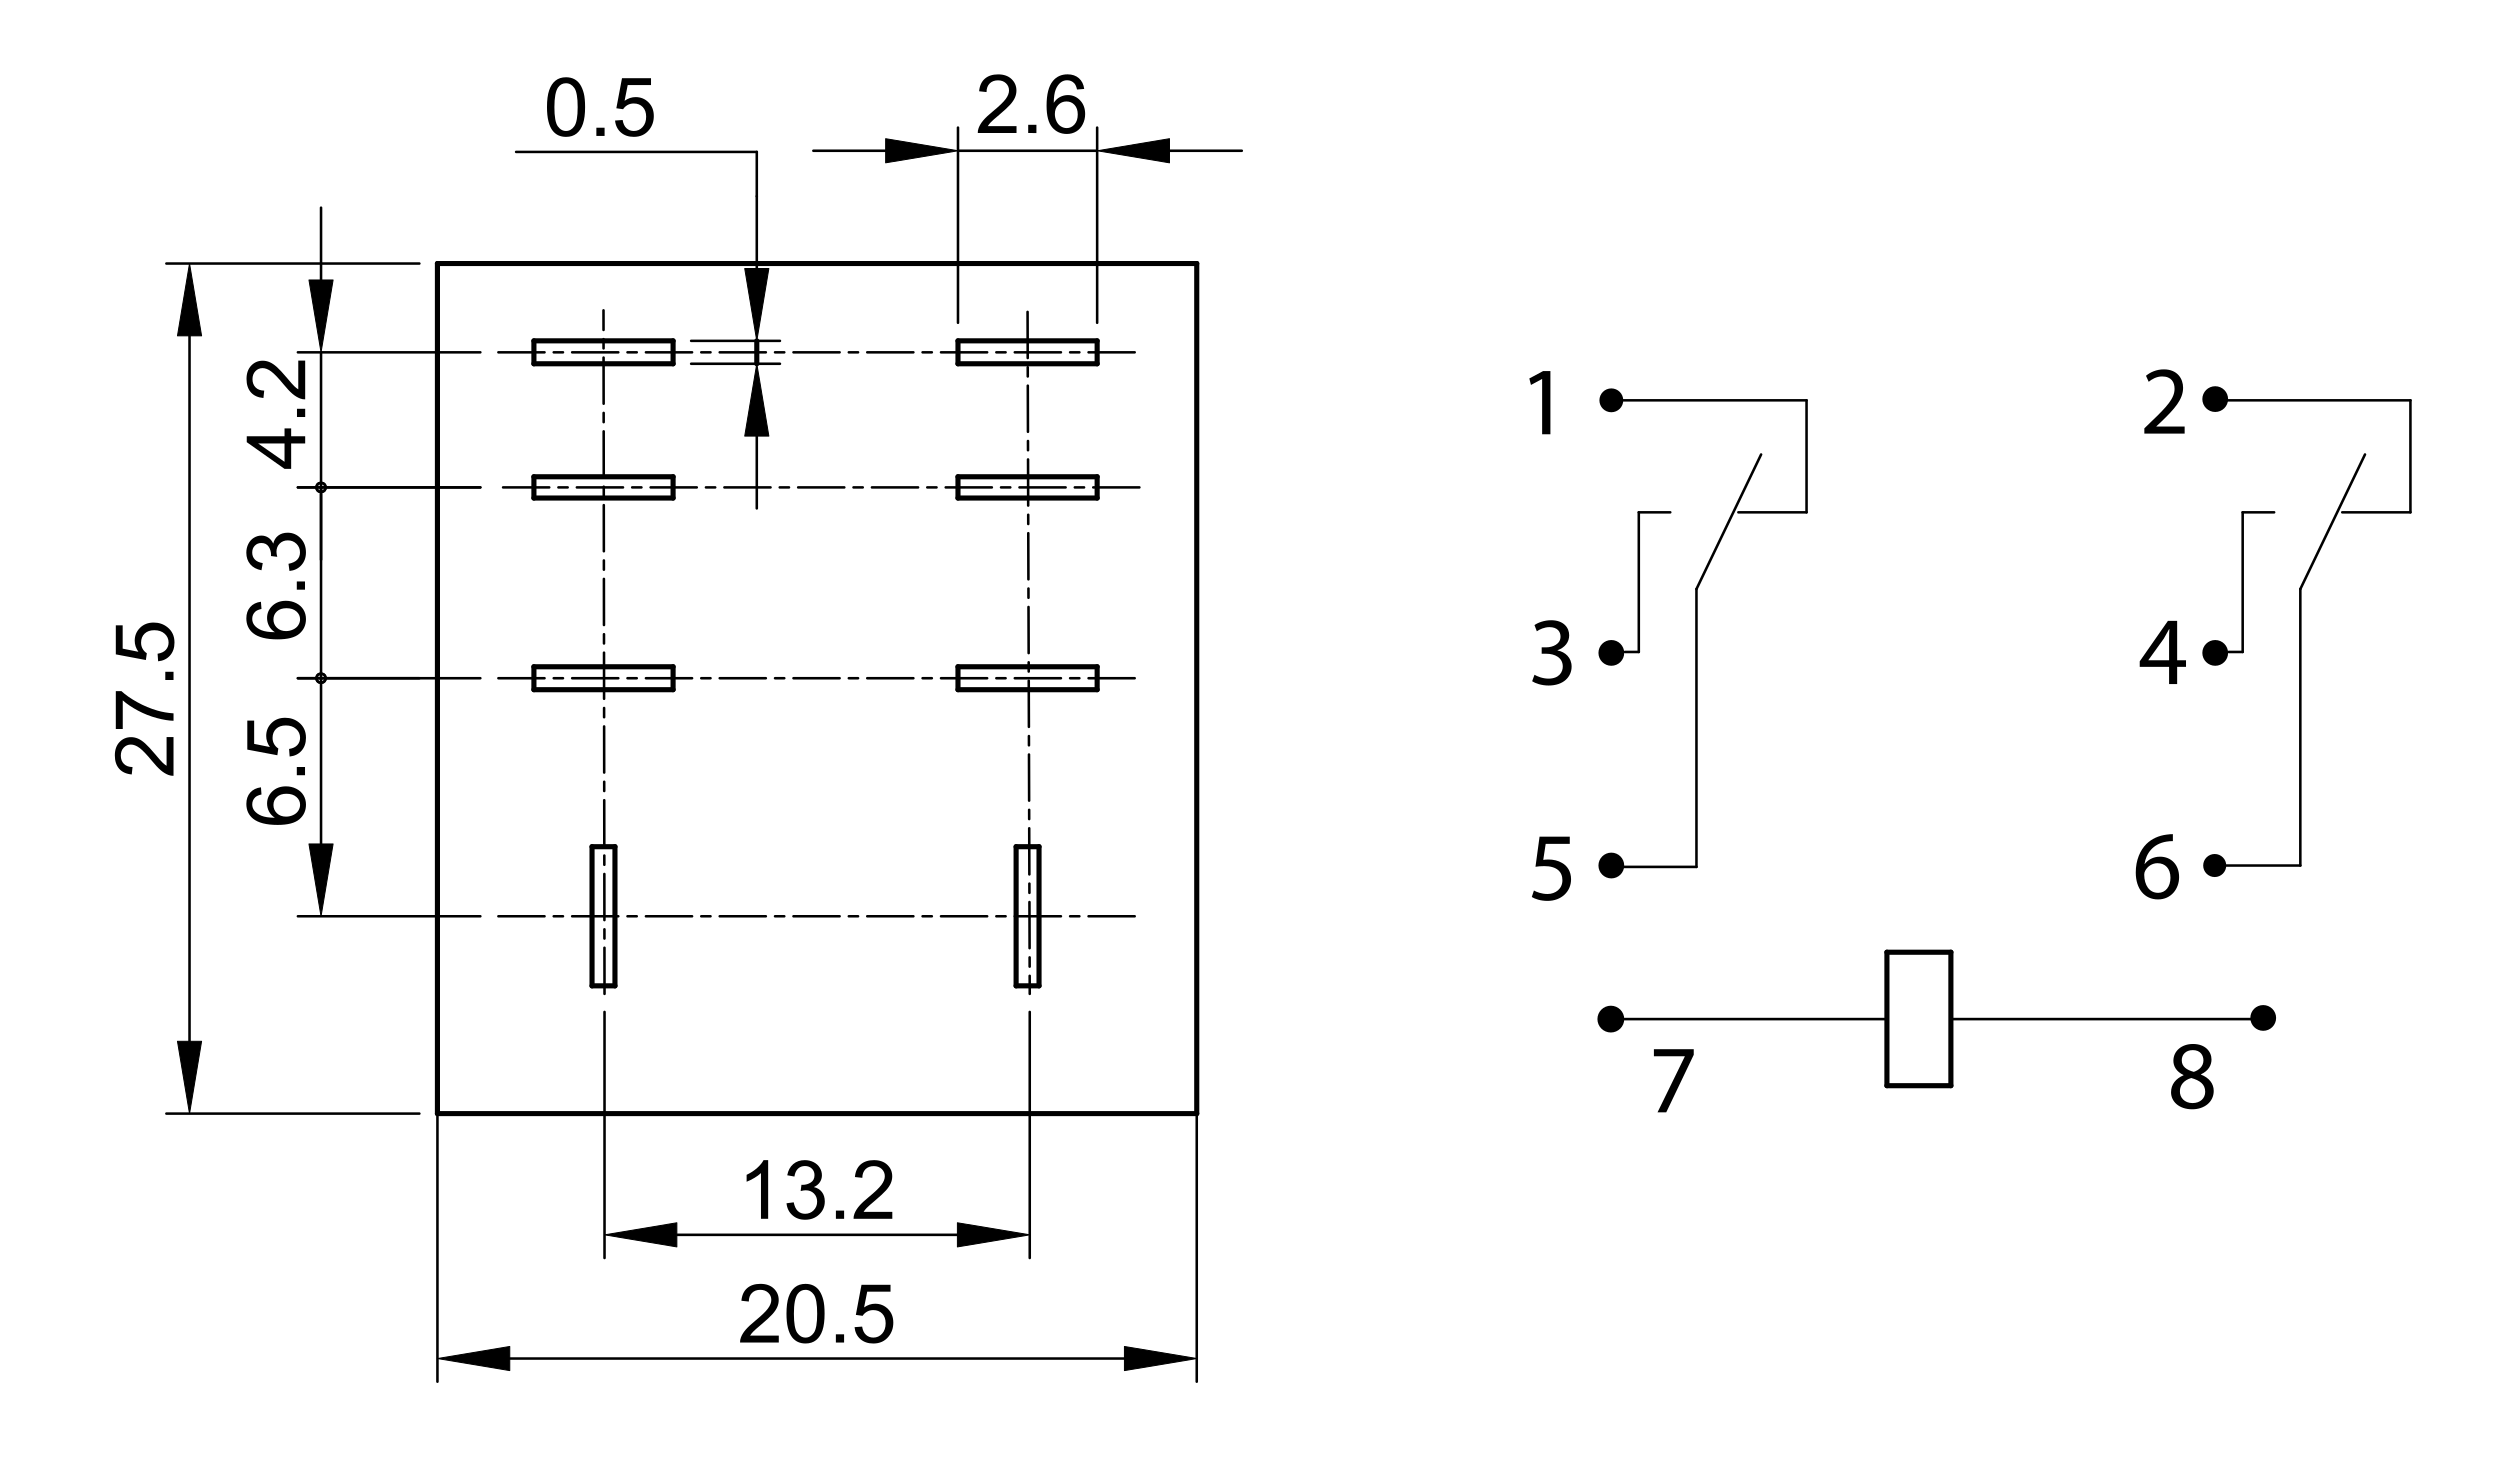<?xml version="1.0" encoding="utf-8"?>
<!-- Generator: Adobe Illustrator 16.0.3, SVG Export Plug-In . SVG Version: 6.00 Build 0)  -->
<!DOCTYPE svg PUBLIC "-//W3C//DTD SVG 1.1//EN" "http://www.w3.org/Graphics/SVG/1.1/DTD/svg11.dtd">
<svg version="1.1" id="Réteg_1" xmlns="http://www.w3.org/2000/svg" xmlns:xlink="http://www.w3.org/1999/xlink" x="0px" y="0px"
	 width="488px" height="287px" viewBox="0.131 -11.084 488 287" enable-background="new 0.131 -11.084 488 287"
	 xml:space="preserve">
<line fill="none" stroke="#000000" stroke-linecap="round" stroke-linejoin="round" stroke-miterlimit="500" x1="104.351" y1="59.925" x2="104.351" y2="55.451"/>
<line fill="none" stroke="#000000" stroke-linecap="round" stroke-linejoin="round" stroke-miterlimit="500" x1="131.517" y1="59.925" x2="104.351" y2="59.925"/>
<line fill="none" stroke="#000000" stroke-linecap="round" stroke-linejoin="round" stroke-miterlimit="500" x1="131.517" y1="55.451" x2="131.517" y2="59.925"/>
<line fill="none" stroke="#000000" stroke-linecap="round" stroke-linejoin="round" stroke-miterlimit="500" x1="104.351" y1="55.451" x2="131.517" y2="55.451"/>
<path fill="none" stroke="#000000" stroke-width="0.5" stroke-linecap="round" stroke-linejoin="round" stroke-miterlimit="500" d="
	M444.178,187.618c0-1.251-1.016-2.264-2.267-2.264c-1.252,0-2.264,1.013-2.264,2.264c0,1.25,1.012,2.264,2.264,2.264
	C443.163,189.882,444.178,188.868,444.178,187.618z"/>
<circle fill="none" stroke="#000000" stroke-width="0.5" stroke-linecap="round" stroke-linejoin="round" stroke-miterlimit="500" cx="432.443" cy="157.866" r="2"/>
<circle fill="none" stroke="#000000" stroke-width="0.5" stroke-linecap="round" stroke-linejoin="round" stroke-miterlimit="500" cx="432.541" cy="116.363" r="2.264"/>
<circle fill="none" stroke="#000000" stroke-width="0.5" stroke-linecap="round" stroke-linejoin="round" stroke-miterlimit="500" cx="432.541" cy="66.821" r="2.264"/>
<path fill="none" stroke="#000000" stroke-width="0.5" stroke-linecap="round" stroke-linejoin="round" stroke-miterlimit="500" d="
	M316.933,187.845c0-1.307-1.063-2.364-2.365-2.364c-1.308,0-2.368,1.057-2.368,2.364c0,1.306,1.059,2.366,2.368,2.366
	C315.871,190.209,316.933,189.15,316.933,187.845z"/>
<circle fill="none" stroke="#000000" stroke-width="0.5" stroke-linecap="round" stroke-linejoin="round" stroke-miterlimit="500" cx="314.663" cy="157.866" r="2.265"/>
<circle fill="none" stroke="#000000" stroke-width="0.5" stroke-linecap="round" stroke-linejoin="round" stroke-miterlimit="500" cx="314.663" cy="116.363" r="2.264"/>
<circle fill="none" stroke="#000000" stroke-width="0.5" stroke-linecap="round" stroke-linejoin="round" stroke-miterlimit="500" cx="314.663" cy="67.06" r="2.077"/>
<line fill="none" stroke="#000000" stroke-width="0.5" stroke-linecap="round" stroke-linejoin="round" stroke-miterlimit="500" x1="331.28" y1="158.134" x2="316.928" y2="158.134"/>
<line fill="none" stroke="#000000" stroke-linecap="round" stroke-linejoin="round" stroke-miterlimit="500" x1="368.458" y1="200.839" x2="368.458" y2="174.792"/>
<line fill="none" stroke="#000000" stroke-linecap="round" stroke-linejoin="round" stroke-miterlimit="500" x1="380.945" y1="200.839" x2="368.458" y2="200.839"/>
<line fill="none" stroke="#000000" stroke-linecap="round" stroke-linejoin="round" stroke-miterlimit="500" x1="380.945" y1="174.792" x2="380.945" y2="200.839"/>
<line fill="none" stroke="#000000" stroke-linecap="round" stroke-linejoin="round" stroke-miterlimit="500" x1="368.458" y1="174.792" x2="380.945" y2="174.792"/>
<line fill="none" stroke="#000000" stroke-width="0.5" stroke-linecap="round" stroke-linejoin="round" stroke-miterlimit="500" x1="439.66" y1="187.845" x2="380.945" y2="187.845"/>
<line fill="none" stroke="#000000" stroke-width="0.5" stroke-linecap="round" stroke-linejoin="round" stroke-miterlimit="500" x1="470.647" y1="88.92" x2="457.341" y2="88.92"/>
<line fill="none" stroke="#000000" stroke-width="0.5" stroke-linecap="round" stroke-linejoin="round" stroke-miterlimit="500" x1="470.647" y1="67.06" x2="470.647" y2="88.92"/>
<line fill="none" stroke="#000000" stroke-width="0.5" stroke-linecap="round" stroke-linejoin="round" stroke-miterlimit="500" x1="434.792" y1="67.06" x2="470.647" y2="67.06"/>
<line fill="none" stroke="#000000" stroke-width="0.5" stroke-linecap="round" stroke-linejoin="round" stroke-miterlimit="500" x1="437.901" y1="116.179" x2="435.17" y2="116.179"/>
<line fill="none" stroke="#000000" stroke-width="0.5" stroke-linecap="round" stroke-linejoin="round" stroke-miterlimit="500" x1="437.901" y1="88.92" x2="437.901" y2="116.179"/>
<line fill="none" stroke="#000000" stroke-width="0.5" stroke-linecap="round" stroke-linejoin="round" stroke-miterlimit="500" x1="444.04" y1="88.92" x2="437.901" y2="88.92"/>
<line fill="none" stroke="#000000" stroke-width="0.5" stroke-linecap="round" stroke-linejoin="round" stroke-miterlimit="500" x1="449.156" y1="103.9" x2="461.776" y2="77.634"/>
<line fill="none" stroke="#000000" stroke-width="0.5" stroke-linecap="round" stroke-linejoin="round" stroke-miterlimit="500" x1="449.156" y1="157.867" x2="449.156" y2="103.9"/>
<line fill="none" stroke="#000000" stroke-width="0.5" stroke-linecap="round" stroke-linejoin="round" stroke-miterlimit="500" x1="434.422" y1="157.867" x2="449.156" y2="157.867"/>
<line fill="none" stroke="#000000" stroke-width="0.5" stroke-linecap="round" stroke-linejoin="round" stroke-miterlimit="500" x1="320.025" y1="88.92" x2="326.163" y2="88.92"/>
<line fill="none" stroke="#000000" stroke-width="0.5" stroke-linecap="round" stroke-linejoin="round" stroke-miterlimit="500" x1="320.025" y1="116.179" x2="320.025" y2="88.92"/>
<line fill="none" stroke="#000000" stroke-width="0.5" stroke-linecap="round" stroke-linejoin="round" stroke-miterlimit="500" x1="317.293" y1="116.179" x2="320.025" y2="116.179"/>
<line fill="none" stroke="#000000" stroke-width="0.5" stroke-linecap="round" stroke-linejoin="round" stroke-miterlimit="500" x1="331.28" y1="103.9" x2="331.28" y2="158.134"/>
<line fill="none" stroke="#000000" stroke-width="0.5" stroke-linecap="round" stroke-linejoin="round" stroke-miterlimit="500" x1="343.898" y1="77.634" x2="331.28" y2="103.9"/>
<line fill="none" stroke="#000000" stroke-width="0.5" stroke-linecap="round" stroke-linejoin="round" stroke-miterlimit="500" x1="352.769" y1="88.92" x2="339.464" y2="88.92"/>
<line fill="none" stroke="#000000" stroke-width="0.5" stroke-linecap="round" stroke-linejoin="round" stroke-miterlimit="500" x1="352.769" y1="67.06" x2="352.769" y2="88.92"/>
<line fill="none" stroke="#000000" stroke-width="0.5" stroke-linecap="round" stroke-linejoin="round" stroke-miterlimit="500" x1="316.743" y1="67.06" x2="352.769" y2="67.06"/>
<line fill="none" stroke="#000000" stroke-linecap="round" stroke-linejoin="round" stroke-miterlimit="500" x1="214.295" y1="119.065" x2="187.13" y2="119.065"/>
<line fill="none" stroke="#000000" stroke-linecap="round" stroke-linejoin="round" stroke-miterlimit="500" x1="214.295" y1="123.541" x2="214.295" y2="119.065"/>
<line fill="none" stroke="#000000" stroke-linecap="round" stroke-linejoin="round" stroke-miterlimit="500" x1="187.13" y1="123.541" x2="214.295" y2="123.541"/>
<line fill="none" stroke="#000000" stroke-linecap="round" stroke-linejoin="round" stroke-miterlimit="500" x1="187.13" y1="119.065" x2="187.13" y2="123.541"/>
<line fill="none" stroke="#000000" stroke-linecap="round" stroke-linejoin="round" stroke-miterlimit="500" x1="104.351" y1="123.541" x2="104.351" y2="119.065"/>
<line fill="none" stroke="#000000" stroke-linecap="round" stroke-linejoin="round" stroke-miterlimit="500" x1="131.517" y1="123.541" x2="104.351" y2="123.541"/>
<line fill="none" stroke="#000000" stroke-linecap="round" stroke-linejoin="round" stroke-miterlimit="500" x1="131.517" y1="119.065" x2="131.517" y2="123.541"/>
<line fill="none" stroke="#000000" stroke-linecap="round" stroke-linejoin="round" stroke-miterlimit="500" x1="104.351" y1="119.065" x2="131.517" y2="119.065"/>
<line fill="none" stroke="#000000" stroke-linecap="round" stroke-linejoin="round" stroke-miterlimit="500" x1="187.13" y1="86.134" x2="187.13" y2="81.978"/>
<line fill="none" stroke="#000000" stroke-linecap="round" stroke-linejoin="round" stroke-miterlimit="500" x1="214.295" y1="86.134" x2="187.13" y2="86.134"/>
<line fill="none" stroke="#000000" stroke-linecap="round" stroke-linejoin="round" stroke-miterlimit="500" x1="214.295" y1="81.978" x2="214.295" y2="86.134"/>
<line fill="none" stroke="#000000" stroke-linecap="round" stroke-linejoin="round" stroke-miterlimit="500" x1="187.13" y1="81.978" x2="214.295" y2="81.978"/>
<line fill="none" stroke="#000000" stroke-linecap="round" stroke-linejoin="round" stroke-miterlimit="500" x1="104.351" y1="86.134" x2="104.351" y2="81.978"/>
<line fill="none" stroke="#000000" stroke-linecap="round" stroke-linejoin="round" stroke-miterlimit="500" x1="131.517" y1="86.134" x2="104.351" y2="86.134"/>
<line fill="none" stroke="#000000" stroke-linecap="round" stroke-linejoin="round" stroke-miterlimit="500" x1="131.517" y1="81.978" x2="131.517" y2="86.134"/>
<line fill="none" stroke="#000000" stroke-linecap="round" stroke-linejoin="round" stroke-miterlimit="500" x1="104.351" y1="81.978" x2="131.517" y2="81.978"/>
<line fill="none" stroke="#000000" stroke-linecap="round" stroke-linejoin="round" stroke-miterlimit="500" x1="214.295" y1="59.925" x2="187.13" y2="59.925"/>
<line fill="none" stroke="#000000" stroke-linecap="round" stroke-linejoin="round" stroke-miterlimit="500" x1="214.295" y1="55.451" x2="214.295" y2="59.925"/>
<line fill="none" stroke="#000000" stroke-linecap="round" stroke-linejoin="round" stroke-miterlimit="500" x1="187.13" y1="59.925" x2="187.13" y2="55.451"/>
<line fill="none" stroke="#000000" stroke-linecap="round" stroke-linejoin="round" stroke-miterlimit="500" x1="187.13" y1="55.451" x2="214.295" y2="55.451"/>
<line fill="none" stroke="#000000" stroke-linecap="round" stroke-linejoin="round" stroke-miterlimit="500" x1="85.519" y1="206.29" x2="85.519" y2="40.358"/>
<line fill="none" stroke="#000000" stroke-linecap="round" stroke-linejoin="round" stroke-miterlimit="500" x1="233.736" y1="206.29" x2="85.519" y2="206.29"/>
<line fill="none" stroke="#000000" stroke-linecap="round" stroke-linejoin="round" stroke-miterlimit="500" x1="233.736" y1="40.358" x2="233.736" y2="206.29"/>
<line fill="none" stroke="#000000" stroke-linecap="round" stroke-linejoin="round" stroke-miterlimit="500" x1="85.519" y1="40.358" x2="233.736" y2="40.358"/>
<line fill="none" stroke="#000000" stroke-width="0.5" stroke-linecap="round" stroke-linejoin="round" stroke-miterlimit="500" stroke-dasharray="9,1.8,1.8,1.8" x1="97.421" y1="57.688" x2="222.537" y2="57.688"/>
<line fill="none" stroke="#000000" stroke-width="0.5" stroke-linecap="round" stroke-linejoin="round" stroke-miterlimit="500" stroke-dasharray="9,1.8,1.8,1.8" x1="222.537" y1="84.056" x2="97.421" y2="84.056"/>
<line fill="none" stroke="#000000" stroke-width="0.5" stroke-linecap="round" stroke-linejoin="round" stroke-miterlimit="500" stroke-dasharray="9,1.8,1.8,1.8" x1="97.421" y1="121.304" x2="222.537" y2="121.304"/>
<line fill="none" stroke="#000000" stroke-width="0.5" stroke-linecap="round" stroke-linejoin="round" stroke-miterlimit="500" stroke-dasharray="9,1.8,1.8,1.8" x1="200.712" y1="49.801" x2="201.137" y2="182.919"/>
<line fill="none" stroke="#000000" stroke-width="0.5" stroke-linecap="round" stroke-linejoin="round" stroke-miterlimit="500" stroke-dasharray="9,1.8,1.8,1.8" x1="118.133" y1="182.919" x2="117.934" y2="49.497"/>
<line fill="none" stroke="#000000" stroke-width="0.5" stroke-linecap="round" stroke-linejoin="round" stroke-miterlimit="500" x1="368.458" y1="187.845" x2="316.812" y2="187.845"/>
<line fill="none" stroke="#000000" stroke-width="0.5" stroke-linecap="round" stroke-linejoin="round" stroke-miterlimit="500" stroke-dasharray="9,1.8,1.8,1.8" x1="97.421" y1="167.773" x2="222.537" y2="167.773"/>
<line fill="none" stroke="#000000" stroke-linecap="round" stroke-linejoin="round" stroke-miterlimit="500" x1="115.696" y1="154.19" x2="120.171" y2="154.19"/>
<line fill="none" stroke="#000000" stroke-linecap="round" stroke-linejoin="round" stroke-miterlimit="500" x1="120.171" y1="181.355" x2="115.696" y2="181.355"/>
<line fill="none" stroke="#000000" stroke-linecap="round" stroke-linejoin="round" stroke-miterlimit="500" x1="120.171" y1="154.19" x2="120.171" y2="181.355"/>
<line fill="none" stroke="#000000" stroke-linecap="round" stroke-linejoin="round" stroke-miterlimit="500" x1="115.696" y1="181.355" x2="115.696" y2="154.19"/>
<line fill="none" stroke="#000000" stroke-linecap="round" stroke-linejoin="round" stroke-miterlimit="500" x1="198.476" y1="181.355" x2="202.949" y2="181.355"/>
<line fill="none" stroke="#000000" stroke-linecap="round" stroke-linejoin="round" stroke-miterlimit="500" x1="202.949" y1="154.19" x2="198.476" y2="154.19"/>
<line fill="none" stroke="#000000" stroke-linecap="round" stroke-linejoin="round" stroke-miterlimit="500" x1="202.949" y1="181.355" x2="202.949" y2="154.19"/>
<line fill="none" stroke="#000000" stroke-linecap="round" stroke-linejoin="round" stroke-miterlimit="500" x1="198.476" y1="154.19" x2="198.476" y2="181.355"/>
<path d="M312.585,67.06c0,1.148,0.93,2.079,2.077,2.079c1.149,0,2.078-0.93,2.078-2.079c0-1.148-0.93-2.077-2.078-2.077
	C313.515,64.981,312.585,65.912,312.585,67.06z M316.928,116.362c0-1.251-1.016-2.264-2.266-2.264c-1.251,0-2.264,1.013-2.264,2.264
	c0,1.249,1.012,2.265,2.264,2.265C315.913,118.627,316.928,117.611,316.928,116.362z M316.928,157.867
	c0-1.252-1.016-2.266-2.266-2.266c-1.251,0-2.264,1.013-2.264,2.266c0,1.249,1.012,2.266,2.264,2.266
	C315.913,160.133,316.928,159.117,316.928,157.867z M312.201,187.845c0,1.306,1.06,2.366,2.367,2.366
	c1.303,0,2.366-1.06,2.366-2.366s-1.063-2.364-2.366-2.364C313.26,185.48,312.201,186.537,312.201,187.845z M444.178,187.618
	c0-1.251-1.016-2.264-2.267-2.264c-1.252,0-2.264,1.013-2.264,2.264c0,1.25,1.012,2.264,2.264,2.264
	C443.163,189.882,444.178,188.868,444.178,187.618z M430.444,157.867c0,1.104,0.895,2.001,1.999,2.001s2.001-0.896,2.001-2.001
	c0-1.105-0.895-2.001-2.001-2.001C431.338,155.868,430.444,156.762,430.444,157.867z M430.277,116.362
	c0,1.249,1.014,2.265,2.264,2.265c1.251,0,2.267-1.016,2.267-2.265c0-1.251-1.016-2.264-2.267-2.264
	C431.291,114.099,430.277,115.111,430.277,116.362z M434.805,66.822c0-1.251-1.014-2.266-2.265-2.266
	c-1.25,0-2.264,1.015-2.264,2.266c0,1.25,1.012,2.264,2.264,2.264C433.792,69.085,434.805,68.073,434.805,66.822z"/>
<line fill="none" stroke="#000000" stroke-width="0.5" stroke-linecap="round" stroke-linejoin="round" stroke-miterlimit="500" x1="187.13" y1="51.922" x2="187.13" y2="13.828"/>
<line fill="none" stroke="#000000" stroke-width="0.5" stroke-linecap="round" stroke-linejoin="round" stroke-miterlimit="500" x1="214.295" y1="51.922" x2="214.295" y2="13.828"/>
<line fill="none" stroke="#000000" stroke-width="0.5" stroke-linecap="round" stroke-linejoin="round" stroke-miterlimit="500" x1="173.013" y1="18.345" x2="158.9" y2="18.345"/>
<line fill="none" stroke="#000000" stroke-width="0.5" stroke-linecap="round" stroke-linejoin="round" stroke-miterlimit="500" x1="228.413" y1="18.345" x2="242.527" y2="18.345"/>
<g>
	<path d="M198.556,13.529v1.354h-7.563c-0.011-0.336,0.044-0.663,0.166-0.974c0.192-0.515,0.501-1.02,0.926-1.52
		c0.425-0.499,1.037-1.071,1.836-1.721c1.24-1.02,2.078-1.825,2.517-2.416c0.437-0.593,0.655-1.153,0.655-1.683
		c0-0.553-0.199-1.02-0.596-1.401c-0.398-0.381-0.917-0.57-1.556-0.57c-0.676,0-1.216,0.202-1.622,0.607
		c-0.405,0.405-0.611,0.964-0.616,1.682l-1.448-0.155c0.099-1.073,0.471-1.892,1.116-2.454c0.645-0.563,1.513-0.844,2.6-0.844
		c1.098,0,1.968,0.304,2.607,0.91c0.639,0.606,0.961,1.359,0.961,2.255c0,0.458-0.096,0.905-0.282,1.347
		c-0.186,0.44-0.497,0.904-0.933,1.393c-0.434,0.487-1.155,1.156-2.161,2.005c-0.842,0.704-1.384,1.181-1.622,1.432
		c-0.24,0.252-0.436,0.504-0.591,0.758h5.605V13.529z"/>
	<path d="M200.835,14.883V13.28h1.604v1.604H200.835z"/>
	<path d="M211.768,6.277l-1.401,0.109c-0.125-0.553-0.301-0.954-0.528-1.204c-0.379-0.401-0.845-0.602-1.402-0.602
		c-0.445,0-0.841,0.125-1.182,0.372c-0.436,0.322-0.782,0.79-1.036,1.405s-0.385,1.495-0.396,2.634
		c0.335-0.513,0.746-0.895,1.234-1.144c0.485-0.25,0.997-0.374,1.53-0.374c0.933,0,1.726,0.344,2.381,1.031
		c0.655,0.688,0.984,1.575,0.984,2.664c0,0.715-0.155,1.381-0.464,1.995c-0.307,0.616-0.731,1.087-1.271,1.413
		c-0.538,0.327-1.151,0.491-1.836,0.491c-1.168,0-2.12-0.428-2.855-1.286c-0.737-0.858-1.104-2.271-1.104-4.241
		c0-2.203,0.407-3.805,1.224-4.807c0.711-0.87,1.671-1.306,2.877-1.306c0.899,0,1.635,0.251,2.211,0.757
		C211.308,4.691,211.653,5.387,211.768,6.277z M206.04,11.183c0,0.481,0.104,0.944,0.307,1.383c0.203,0.44,0.486,0.776,0.851,1.007
		c0.364,0.23,0.75,0.345,1.156,0.345c0.594,0,1.101-0.237,1.521-0.715c0.423-0.476,0.632-1.124,0.632-1.941
		c0-0.787-0.207-1.408-0.623-1.862c-0.416-0.453-0.943-0.68-1.581-0.68c-0.63,0-1.164,0.227-1.603,0.68
		C206.259,9.854,206.04,10.449,206.04,11.183z"/>
</g>
<line fill="none" stroke="#000000" stroke-width="0.5" stroke-linecap="round" stroke-linejoin="round" stroke-miterlimit="500" x1="187.13" y1="18.345" x2="214.295" y2="18.345"/>
<polygon stroke="#000000" stroke-width="0.2" stroke-linecap="round" stroke-linejoin="round" stroke-miterlimit="500" points="
	173.013,15.991 173.013,20.697 187.13,18.345 "/>
<polygon stroke="#000000" stroke-width="0.2" stroke-linecap="round" stroke-linejoin="round" stroke-miterlimit="500" points="
	228.413,15.991 228.413,20.697 214.295,18.345 "/>
<line fill="none" stroke="#000000" stroke-width="0.5" stroke-linecap="round" stroke-linejoin="round" stroke-miterlimit="500" x1="135.045" y1="55.451" x2="152.374" y2="55.451"/>
<line fill="none" stroke="#000000" stroke-width="0.5" stroke-linecap="round" stroke-linejoin="round" stroke-miterlimit="500" x1="135.045" y1="59.925" x2="152.374" y2="59.925"/>
<line fill="none" stroke="#000000" stroke-width="0.5" stroke-linecap="round" stroke-linejoin="round" stroke-miterlimit="500" x1="147.856" y1="41.335" x2="147.856" y2="27.22"/>
<line fill="none" stroke="#000000" stroke-width="0.5" stroke-linecap="round" stroke-linejoin="round" stroke-miterlimit="500" x1="147.856" y1="74.041" x2="147.856" y2="88.155"/>
<line fill="none" stroke="#000000" stroke-width="0.5" stroke-linecap="round" stroke-linejoin="round" stroke-miterlimit="500" x1="100.879" y1="18.571" x2="147.856" y2="18.571"/>
<line fill="none" stroke="#000000" stroke-width="0.5" stroke-linecap="round" stroke-linejoin="round" stroke-miterlimit="500" x1="147.856" y1="18.571" x2="147.856" y2="27.22"/>
<g>
	<path d="M106.903,9.819c0-1.348,0.137-2.433,0.417-3.258c0.278-0.824,0.689-1.458,1.237-1.901s1.235-0.663,2.066-0.663
		c0.612,0,1.149,0.124,1.615,0.368c0.464,0.246,0.844,0.601,1.143,1.065c0.298,0.464,0.534,1.029,0.704,1.695
		c0.171,0.666,0.257,1.563,0.257,2.694c0,1.337-0.138,2.417-0.412,3.242c-0.276,0.824-0.687,1.459-1.232,1.906
		c-0.547,0.444-1.239,0.667-2.074,0.667c-1.099,0-1.963-0.39-2.591-1.174C107.278,13.507,106.903,11.96,106.903,9.819z
		 M108.35,9.823c0,1.875,0.218,3.121,0.655,3.737c0.437,0.615,0.976,0.924,1.617,0.924c0.64,0,1.179-0.31,1.616-0.928
		c0.437-0.62,0.656-1.863,0.656-3.733c0-1.874-0.219-3.12-0.653-3.735c-0.436-0.617-0.981-0.924-1.634-0.924
		c-0.64,0-1.153,0.27-1.538,0.816C108.588,6.673,108.35,7.954,108.35,9.823z"/>
	<path d="M116.542,15.45v-1.604h1.604v1.604H116.542z"/>
	<path d="M120.192,12.445l1.479-0.108c0.109,0.712,0.359,1.25,0.751,1.608c0.393,0.359,0.871,0.539,1.434,0.539
		c0.681,0,1.251-0.253,1.712-0.763s0.692-1.183,0.692-2.023c0-0.799-0.222-1.428-0.665-1.891c-0.443-0.461-1.03-0.691-1.761-0.691
		c-0.455,0-0.862,0.103-1.223,0.311c-0.357,0.207-0.642,0.477-0.848,0.808l-1.323-0.186l1.105-5.867h5.664V5.52h-4.549L122.05,8.59
		c0.686-0.481,1.403-0.721,2.156-0.721c0.995,0,1.837,0.345,2.521,1.035c0.686,0.69,1.027,1.579,1.027,2.665
		c0,1.033-0.302,1.926-0.903,2.679c-0.731,0.923-1.73,1.385-2.996,1.385c-1.038,0-1.885-0.29-2.54-0.873
		C120.661,14.179,120.285,13.407,120.192,12.445z"/>
</g>
<line fill="none" stroke="#000000" stroke-linecap="round" stroke-linejoin="round" stroke-miterlimit="500" x1="147.856" y1="55.451" x2="147.856" y2="59.925"/>
<polygon stroke="#000000" stroke-width="0.2" stroke-linecap="round" stroke-linejoin="round" stroke-miterlimit="500" points="
	145.504,41.335 150.209,41.335 147.856,55.451 "/>
<polygon stroke="#000000" stroke-width="0.2" stroke-linecap="round" stroke-linejoin="round" stroke-miterlimit="500" points="
	145.504,74.041 150.209,74.041 147.856,59.925 "/>
<line fill="none" stroke="#000000" stroke-width="0.5" stroke-linecap="round" stroke-linejoin="round" stroke-miterlimit="500" x1="81.989" y1="40.358" x2="32.61" y2="40.358"/>
<line fill="none" stroke="#000000" stroke-width="0.5" stroke-linecap="round" stroke-linejoin="round" stroke-miterlimit="500" x1="81.989" y1="206.29" x2="32.61" y2="206.29"/>
<line fill="none" stroke="#000000" stroke-width="0.5" stroke-linecap="round" stroke-linejoin="round" stroke-miterlimit="500" x1="37.126" y1="54.473" x2="37.126" y2="192.175"/>
<polygon stroke="#000000" stroke-width="0.2" stroke-linecap="round" stroke-linejoin="round" stroke-miterlimit="500" points="
	34.775,54.473 39.479,54.473 37.126,40.358 "/>
<polygon stroke="#000000" stroke-width="0.2" stroke-linecap="round" stroke-linejoin="round" stroke-miterlimit="500" points="
	34.775,192.175 39.479,192.175 37.126,206.29 "/>
<g>
	<path d="M32.647,132.793h1.354v7.563c-0.338,0.01-0.664-0.043-0.975-0.163c-0.515-0.194-1.02-0.501-1.519-0.927
		c-0.499-0.428-1.071-1.037-1.724-1.837c-1.018-1.239-1.822-2.079-2.417-2.517c-0.591-0.438-1.153-0.657-1.683-0.657
		c-0.554,0-1.021,0.198-1.401,0.597c-0.379,0.398-0.569,0.917-0.569,1.557c0,0.675,0.202,1.215,0.607,1.622
		c0.405,0.403,0.965,0.606,1.682,0.614l-0.156,1.447c-1.073-0.1-1.892-0.471-2.454-1.116c-0.563-0.646-0.845-1.513-0.845-2.599
		c0-1.099,0.304-1.967,0.911-2.607c0.606-0.638,1.357-0.961,2.256-0.961c0.455,0,0.904,0.094,1.346,0.28
		c0.44,0.188,0.905,0.499,1.391,0.934c0.487,0.434,1.157,1.155,2.006,2.162c0.704,0.844,1.182,1.387,1.434,1.623
		c0.251,0.237,0.504,0.437,0.756,0.592v-5.606H32.647z"/>
	<path d="M24.09,131.214h-1.353v-7.392h1.096c0.773,0.726,1.8,1.443,3.083,2.155c1.283,0.713,2.6,1.263,3.953,1.65
		c0.954,0.28,2,0.459,3.136,0.537v1.447c-0.896-0.017-1.982-0.191-3.252-0.53c-1.27-0.334-2.496-0.819-3.676-1.446
		c-1.18-0.628-2.173-1.298-2.984-2.008v5.586H24.09z"/>
	<path d="M34.002,121.652h-1.604v-1.604h1.604V121.652z"/>
	<path d="M31,118.003l-0.109-1.479c0.713-0.109,1.249-0.359,1.609-0.754c0.36-0.393,0.538-0.87,0.538-1.433
		c0-0.682-0.254-1.251-0.762-1.712c-0.508-0.461-1.183-0.693-2.024-0.693c-0.799,0-1.43,0.222-1.89,0.666
		c-0.46,0.443-0.693,1.03-0.693,1.762c0,0.456,0.105,0.862,0.312,1.223c0.208,0.357,0.479,0.643,0.81,0.848l-0.187,1.323
		l-5.866-1.104v-5.666h1.338v4.548l3.069,0.613c-0.479-0.686-0.719-1.404-0.719-2.157c0-0.996,0.346-1.836,1.037-2.521
		c0.69-0.685,1.578-1.026,2.663-1.026c1.033,0,1.926,0.301,2.678,0.901c0.924,0.732,1.387,1.73,1.387,2.997
		c0,1.037-0.292,1.885-0.873,2.54C32.735,117.533,31.96,117.908,31,118.003z"/>
</g>
<line fill="none" stroke="#000000" stroke-width="0.5" stroke-linecap="round" stroke-linejoin="round" stroke-miterlimit="500" x1="93.892" y1="57.688" x2="58.281" y2="57.688"/>
<line fill="none" stroke="#000000" stroke-width="0.5" stroke-linecap="round" stroke-linejoin="round" stroke-miterlimit="500" x1="93.892" y1="84.056" x2="58.281" y2="84.056"/>
<line fill="none" stroke="#000000" stroke-width="0.5" stroke-linecap="round" stroke-linejoin="round" stroke-miterlimit="500" x1="62.797" y1="43.573" x2="62.797" y2="29.457"/>
<line fill="none" stroke="#000000" stroke-width="0.5" stroke-linecap="round" stroke-linejoin="round" stroke-miterlimit="500" x1="62.797" y1="84.056" x2="62.797" y2="98.171"/>
<g>
	<path d="M59.703,75.477h-2.738v4.963h-1.292l-7.375-5.213v-1.152h7.375v-1.54h1.292v1.54h2.738V75.477z M55.673,75.477h-5.155
		l5.154,3.584v-3.584H55.673z"/>
	<path d="M59.703,70.317h-1.602v-1.604h1.602V70.317z"/>
	<path d="M58.35,59.308h1.353v7.563c-0.338,0.01-0.664-0.045-0.974-0.165c-0.515-0.193-1.021-0.503-1.519-0.926
		c-0.499-0.425-1.072-1.037-1.724-1.836c-1.017-1.239-1.822-2.078-2.415-2.517c-0.591-0.436-1.154-0.656-1.683-0.656
		c-0.554,0-1.02,0.2-1.401,0.598c-0.38,0.396-0.57,0.915-0.57,1.555c0,0.675,0.203,1.215,0.607,1.62
		c0.405,0.407,0.964,0.611,1.682,0.617l-0.155,1.447c-1.074-0.099-1.893-0.47-2.455-1.116c-0.562-0.644-0.845-1.512-0.845-2.6
		c0-1.098,0.304-1.965,0.911-2.605c0.606-0.64,1.357-0.96,2.255-0.96c0.457,0,0.905,0.093,1.345,0.281
		c0.44,0.187,0.906,0.498,1.393,0.931c0.488,0.434,1.155,1.155,2.006,2.162c0.704,0.843,1.183,1.384,1.434,1.621
		c0.251,0.24,0.504,0.439,0.757,0.594v-5.606H58.35z"/>
</g>
<line fill="none" stroke="#000000" stroke-width="0.5" stroke-linecap="round" stroke-linejoin="round" stroke-miterlimit="500" x1="62.797" y1="57.688" x2="62.797" y2="84.056"/>
<polygon stroke="#000000" stroke-width="0.2" stroke-linecap="round" stroke-linejoin="round" stroke-miterlimit="500" points="
	60.444,43.573 65.149,43.573 62.797,57.688 "/>
<g>
	
		<circle fill="none" stroke="#000000" stroke-width="0.5" stroke-linecap="round" stroke-linejoin="round" stroke-miterlimit="500" cx="62.797" cy="84.056" r="0.883"/>
</g>
<line fill="none" stroke="#000000" stroke-width="0.5" stroke-linecap="round" stroke-linejoin="round" stroke-miterlimit="500" x1="85.519" y1="192.105" x2="85.519" y2="258.62"/>
<line fill="none" stroke="#000000" stroke-width="0.5" stroke-linecap="round" stroke-linejoin="round" stroke-miterlimit="500" x1="233.736" y1="192.105" x2="233.736" y2="258.62"/>
<line fill="none" stroke="#000000" stroke-width="0.5" stroke-linecap="round" stroke-linejoin="round" stroke-miterlimit="500" x1="99.634" y1="254.103" x2="219.623" y2="254.103"/>
<polygon stroke="#000000" stroke-width="0.2" stroke-linecap="round" stroke-linejoin="round" stroke-miterlimit="500" points="
	99.634,251.75 99.634,256.455 85.519,254.103 "/>
<polygon stroke="#000000" stroke-width="0.2" stroke-linecap="round" stroke-linejoin="round" stroke-miterlimit="500" points="
	219.623,251.75 219.623,256.455 233.736,254.103 "/>
<g>
	<path d="M152.152,249.625v1.354h-7.564c-0.01-0.337,0.045-0.665,0.166-0.975c0.192-0.515,0.501-1.021,0.926-1.52
		c0.426-0.497,1.038-1.07,1.836-1.724c1.239-1.016,2.079-1.821,2.517-2.416c0.438-0.591,0.656-1.152,0.656-1.683
		c0-0.553-0.198-1.018-0.596-1.399c-0.398-0.38-0.917-0.571-1.556-0.571c-0.674,0-1.216,0.203-1.621,0.607
		c-0.406,0.404-0.611,0.966-0.616,1.681l-1.446-0.155c0.1-1.073,0.471-1.895,1.116-2.457c0.644-0.562,1.512-0.843,2.598-0.843
		c1.098,0,1.969,0.304,2.608,0.911c0.64,0.607,0.96,1.355,0.96,2.257c0,0.454-0.093,0.903-0.28,1.344s-0.498,0.907-0.933,1.394
		c-0.435,0.487-1.156,1.154-2.162,2.006c-0.843,0.703-1.384,1.182-1.623,1.435c-0.237,0.249-0.437,0.503-0.591,0.755H152.152z"/>
	<path d="M153.652,245.351c0-1.348,0.138-2.435,0.416-3.258c0.278-0.826,0.69-1.456,1.238-1.903
		c0.545-0.441,1.235-0.662,2.065-0.662c0.612,0,1.15,0.122,1.614,0.368c0.463,0.247,0.844,0.6,1.143,1.063
		c0.298,0.467,0.534,1.032,0.705,1.696c0.172,0.666,0.256,1.566,0.256,2.695c0,1.337-0.137,2.417-0.411,3.242
		c-0.275,0.824-0.687,1.458-1.233,1.903c-0.547,0.446-1.239,0.671-2.073,0.671c-1.1,0-1.963-0.392-2.591-1.175
		C154.028,249.038,153.652,247.491,153.652,245.351z M155.1,245.354c0,1.874,0.218,3.12,0.656,3.738
		c0.437,0.614,0.975,0.923,1.616,0.923c0.641,0,1.18-0.309,1.617-0.929c0.437-0.618,0.656-1.863,0.656-3.732
		c0-1.873-0.218-3.12-0.654-3.737c-0.436-0.614-0.98-0.925-1.634-0.925c-0.64,0-1.154,0.273-1.539,0.815
		C155.34,242.202,155.1,243.483,155.1,245.354z"/>
	<path d="M163.293,250.98v-1.604h1.604v1.604H163.293z"/>
	<path d="M166.942,247.976l1.479-0.107c0.107,0.715,0.358,1.249,0.751,1.608c0.392,0.357,0.872,0.536,1.434,0.536
		c0.68,0,1.251-0.254,1.712-0.761c0.461-0.509,0.691-1.185,0.691-2.023c0-0.8-0.222-1.431-0.665-1.89
		c-0.444-0.462-1.03-0.693-1.76-0.693c-0.457,0-0.864,0.104-1.222,0.312c-0.36,0.21-0.644,0.479-0.849,0.81l-1.323-0.187
		l1.105-5.866h5.665v1.339h-4.549l-0.611,3.069c0.686-0.48,1.404-0.72,2.155-0.72c0.995,0,1.837,0.347,2.521,1.036
		c0.686,0.69,1.027,1.578,1.027,2.665c0,1.032-0.301,1.924-0.902,2.677c-0.732,0.927-1.731,1.388-2.996,1.388
		c-1.038,0-1.885-0.293-2.542-0.873C167.41,249.711,167.036,248.939,166.942,247.976z"/>
</g>
<line fill="none" stroke="#000000" stroke-width="0.5" stroke-linecap="round" stroke-linejoin="round" stroke-miterlimit="500" x1="118.133" y1="186.45" x2="118.133" y2="234.474"/>
<line fill="none" stroke="#000000" stroke-width="0.5" stroke-linecap="round" stroke-linejoin="round" stroke-miterlimit="500" x1="201.137" y1="186.45" x2="201.137" y2="234.474"/>
<line fill="none" stroke="#000000" stroke-width="0.5" stroke-linecap="round" stroke-linejoin="round" stroke-miterlimit="500" x1="132.25" y1="229.955" x2="187.019" y2="229.955"/>
<polygon stroke="#000000" stroke-width="0.2" stroke-linecap="round" stroke-linejoin="round" stroke-miterlimit="500" points="
	132.25,227.604 132.25,232.311 118.133,229.955 "/>
<polygon stroke="#000000" stroke-width="0.2" stroke-linecap="round" stroke-linejoin="round" stroke-miterlimit="500" points="
	187.019,227.604 187.019,232.311 201.137,229.955 "/>
<g>
	<path d="M150.072,226.828h-1.4v-8.926c-0.337,0.323-0.779,0.646-1.327,0.966c-0.547,0.321-1.039,0.562-1.473,0.724v-1.353
		c0.782-0.367,1.467-0.815,2.054-1.339c0.586-0.523,1.001-1.033,1.246-1.525h0.902v11.453H150.072z"/>
	<path d="M153.66,223.795l1.401-0.187c0.16,0.791,0.433,1.365,0.816,1.714c0.383,0.351,0.854,0.526,1.414,0.526
		c0.662,0,1.219-0.229,1.669-0.683c0.451-0.458,0.676-1.022,0.676-1.695c0-0.642-0.209-1.17-0.629-1.591
		c-0.42-0.416-0.954-0.621-1.6-0.621c-0.264,0-0.593,0.052-0.988,0.152l0.155-1.229c0.093,0.01,0.169,0.017,0.227,0.017
		c0.595,0,1.131-0.155,1.607-0.466c0.478-0.309,0.714-0.788,0.714-1.433c0-0.514-0.174-0.937-0.52-1.271
		c-0.347-0.336-0.793-0.504-1.343-0.504c-0.543,0-0.996,0.173-1.358,0.515c-0.362,0.341-0.595,0.854-0.699,1.541l-1.401-0.249
		c0.171-0.939,0.561-1.666,1.167-2.183c0.607-0.515,1.362-0.774,2.264-0.774c0.624,0,1.196,0.134,1.72,0.399
		c0.523,0.266,0.924,0.631,1.202,1.093c0.278,0.459,0.416,0.947,0.416,1.463c0,0.492-0.132,0.939-0.397,1.344
		c-0.264,0.403-0.657,0.724-1.175,0.961c0.675,0.157,1.198,0.48,1.572,0.971c0.374,0.488,0.561,1.102,0.561,1.838
		c0,0.996-0.363,1.841-1.091,2.533c-0.725,0.691-1.643,1.038-2.754,1.038c-1,0-1.831-0.299-2.493-0.896
		C154.129,225.52,153.753,224.745,153.66,223.795z"/>
	<path d="M163.3,226.828v-1.604h1.602v1.604H163.3z"/>
	<path d="M174.31,225.475v1.354h-7.563c-0.009-0.339,0.044-0.664,0.165-0.975c0.193-0.515,0.502-1.021,0.928-1.519
		c0.425-0.498,1.037-1.072,1.836-1.725c1.24-1.017,2.079-1.823,2.517-2.416c0.438-0.59,0.656-1.152,0.656-1.683
		c0-0.553-0.199-1.019-0.596-1.401c-0.398-0.379-0.917-0.568-1.556-0.568c-0.676,0-1.215,0.202-1.622,0.605
		c-0.404,0.405-0.61,0.965-0.615,1.681l-1.448-0.155c0.099-1.073,0.47-1.895,1.116-2.456c0.647-0.562,1.513-0.843,2.6-0.843
		c1.098,0,1.967,0.304,2.607,0.911c0.64,0.605,0.96,1.356,0.96,2.255c0,0.456-0.094,0.905-0.282,1.344
		c-0.187,0.442-0.498,0.908-0.932,1.395c-0.435,0.489-1.156,1.156-2.162,2.007c-0.842,0.703-1.383,1.182-1.624,1.433
		c-0.239,0.251-0.436,0.503-0.591,0.757H174.31L174.31,225.475z"/>
</g>
<g>
	<path d="M330.75,193.717v1.098l-5.37,11.232h-1.702l5.328-10.908v-0.036h-6.033v-1.386H330.75z"/>
</g>
<line fill="none" stroke="#000000" stroke-width="0.5" stroke-linecap="round" stroke-linejoin="round" stroke-miterlimit="500" x1="93.892" y1="84.056" x2="58.281" y2="84.056"/>
<line fill="none" stroke="#000000" stroke-width="0.5" stroke-linecap="round" stroke-linejoin="round" stroke-miterlimit="500" x1="93.892" y1="121.304" x2="58.281" y2="121.304"/>
<line fill="none" stroke="#000000" stroke-width="0.5" stroke-linecap="round" stroke-linejoin="round" stroke-miterlimit="500" x1="62.797" y1="84.056" x2="62.797" y2="121.304"/>
<g>
	
		<circle fill="none" stroke="#000000" stroke-width="0.5" stroke-linecap="round" stroke-linejoin="round" stroke-miterlimit="500" cx="62.797" cy="84.056" r="0.883"/>
</g>
<g>
	
		<circle fill="none" stroke="#000000" stroke-width="0.5" stroke-linecap="round" stroke-linejoin="round" stroke-miterlimit="500" cx="62.797" cy="121.304" r="0.881"/>
</g>
<g>
	<path d="M51.063,106.378l0.109,1.401c-0.552,0.125-0.954,0.301-1.205,0.529c-0.401,0.379-0.601,0.846-0.601,1.401
		c0,0.445,0.125,0.841,0.373,1.183c0.323,0.436,0.79,0.779,1.406,1.034c0.614,0.254,1.492,0.387,2.634,0.396
		c-0.513-0.337-0.895-0.748-1.145-1.234c-0.249-0.488-0.373-0.998-0.373-1.532c0-0.933,0.344-1.727,1.03-2.382
		c0.688-0.656,1.577-0.981,2.665-0.981c0.716,0,1.381,0.153,1.997,0.462c0.614,0.31,1.085,0.733,1.412,1.271
		c0.327,0.54,0.49,1.152,0.49,1.836c0,1.168-0.431,2.119-1.285,2.855c-0.86,0.738-2.271,1.105-4.242,1.105
		c-2.205,0-3.806-0.407-4.807-1.224c-0.869-0.712-1.305-1.671-1.305-2.878c0-0.899,0.253-1.637,0.758-2.212
		C49.478,106.837,50.174,106.493,51.063,106.378z M55.97,112.105c0.482,0,0.944-0.103,1.383-0.307
		c0.439-0.204,0.776-0.487,1.005-0.852c0.231-0.363,0.346-0.749,0.346-1.157c0-0.593-0.237-1.1-0.714-1.521
		c-0.476-0.421-1.124-0.631-1.942-0.631c-0.788,0-1.406,0.208-1.861,0.622c-0.452,0.416-0.68,0.944-0.68,1.584
		c0,0.631,0.228,1.162,0.68,1.604C54.641,111.885,55.233,112.105,55.97,112.105z"/>
	<path d="M59.668,104.021h-1.602v-1.603h1.602V104.021z"/>
	<path d="M56.634,100.371l-0.187-1.4c0.794-0.159,1.366-0.432,1.716-0.815s0.525-0.854,0.525-1.414c0-0.663-0.228-1.22-0.683-1.671
		c-0.458-0.45-1.021-0.675-1.696-0.675c-0.641,0-1.171,0.21-1.588,0.63c-0.415,0.418-0.624,0.951-0.624,1.598
		c0,0.266,0.053,0.594,0.155,0.987l-1.229-0.155c0.01-0.091,0.015-0.167,0.015-0.224c0-0.595-0.155-1.132-0.465-1.608
		c-0.31-0.476-0.788-0.713-1.433-0.713c-0.512,0-0.937,0.172-1.271,0.521c-0.336,0.345-0.504,0.793-0.504,1.342
		c0,0.545,0.171,0.995,0.513,1.358c0.343,0.362,0.856,0.595,1.542,0.699l-0.25,1.4c-0.94-0.171-1.667-0.559-2.183-1.167
		s-0.774-1.361-0.774-2.265c0-0.623,0.134-1.197,0.398-1.719c0.267-0.524,0.63-0.924,1.092-1.202
		c0.459-0.279,0.949-0.417,1.464-0.417c0.492,0,0.94,0.133,1.342,0.397c0.405,0.264,0.726,0.655,0.963,1.175
		c0.155-0.674,0.479-1.198,0.969-1.572c0.491-0.373,1.103-0.561,1.84-0.561c0.995,0,1.839,0.364,2.533,1.09
		c0.691,0.726,1.039,1.644,1.039,2.754c0,1.001-0.299,1.832-0.897,2.495C58.36,99.901,57.585,100.278,56.634,100.371z"/>
</g>
<line fill="none" stroke="#000000" stroke-width="0.5" stroke-linecap="round" stroke-linejoin="round" stroke-miterlimit="500" x1="81.989" y1="121.304" x2="58.281" y2="121.304"/>
<line fill="none" stroke="#000000" stroke-width="0.5" stroke-linecap="round" stroke-linejoin="round" stroke-miterlimit="500" x1="93.892" y1="167.773" x2="58.281" y2="167.773"/>
<line fill="none" stroke="#000000" stroke-width="0.5" stroke-linecap="round" stroke-linejoin="round" stroke-miterlimit="500" x1="62.797" y1="121.304" x2="62.797" y2="153.657"/>
<g>
	
		<circle fill="none" stroke="#000000" stroke-width="0.5" stroke-linecap="round" stroke-linejoin="round" stroke-miterlimit="500" cx="62.797" cy="121.304" r="0.881"/>
</g>
<polygon stroke="#000000" stroke-width="0.2" stroke-linecap="round" stroke-linejoin="round" stroke-miterlimit="500" points="
	60.444,153.657 65.149,153.657 62.797,167.773 "/>
<g>
	<path d="M51.068,142.597l0.107,1.402c-0.552,0.124-0.952,0.302-1.203,0.528c-0.4,0.38-0.603,0.847-0.603,1.401
		c0,0.444,0.125,0.841,0.373,1.183c0.322,0.436,0.79,0.781,1.406,1.035c0.614,0.255,1.492,0.388,2.634,0.397
		c-0.514-0.336-0.895-0.749-1.145-1.236c-0.248-0.486-0.373-0.997-0.373-1.53c0-0.935,0.345-1.728,1.031-2.382
		c0.687-0.655,1.575-0.983,2.665-0.983c0.716,0,1.382,0.155,1.996,0.464c0.614,0.308,1.086,0.733,1.412,1.271
		c0.327,0.538,0.49,1.151,0.49,1.836c0,1.167-0.43,2.118-1.286,2.854c-0.86,0.738-2.271,1.105-4.242,1.105
		c-2.204,0-3.804-0.409-4.806-1.224c-0.87-0.712-1.305-1.67-1.305-2.878c0-0.899,0.252-1.637,0.757-2.211
		C49.483,143.056,50.178,142.713,51.068,142.597z M55.972,148.323c0.482,0,0.944-0.1,1.383-0.306c0.44-0.203,0.778-0.486,1.006-0.85
		c0.231-0.364,0.346-0.75,0.346-1.158c0-0.593-0.237-1.098-0.713-1.521c-0.477-0.421-1.125-0.63-1.944-0.63
		c-0.788,0-1.406,0.207-1.861,0.623c-0.452,0.414-0.68,0.944-0.68,1.582c0,0.631,0.228,1.163,0.68,1.604
		C54.644,148.104,55.238,148.323,55.972,148.323z"/>
	<path d="M59.672,140.238h-1.604v-1.602h1.604V140.238z"/>
	<path d="M56.668,136.591l-0.109-1.478c0.713-0.11,1.25-0.361,1.608-0.753c0.358-0.394,0.539-0.87,0.539-1.435
		c0-0.682-0.255-1.25-0.763-1.71c-0.508-0.462-1.184-0.691-2.023-0.691c-0.799,0-1.43,0.221-1.891,0.664s-0.693,1.032-0.693,1.763
		c0,0.454,0.103,0.86,0.311,1.222c0.208,0.357,0.479,0.64,0.811,0.848l-0.188,1.321l-5.866-1.104v-5.664h1.338v4.548l3.069,0.613
		c-0.481-0.685-0.719-1.404-0.719-2.157c0-0.996,0.346-1.837,1.038-2.522c0.69-0.685,1.576-1.028,2.662-1.028
		c1.035,0,1.927,0.303,2.678,0.904c0.926,0.731,1.387,1.729,1.387,2.995c0,1.036-0.292,1.884-0.874,2.539
		C58.403,136.122,57.632,136.497,56.668,136.591z"/>
</g>
<g>
	<path d="M299.665,120.627c0.474,0.284,1.555,0.759,2.733,0.759c2.124,0,2.805-1.348,2.789-2.391
		c-0.02-1.727-1.575-2.466-3.19-2.466h-0.929v-1.254h0.929c1.215,0,2.752-0.624,2.752-2.084c0-0.988-0.628-1.859-2.165-1.859
		c-0.982,0-1.932,0.435-2.462,0.814l-0.46-1.214c0.665-0.475,1.919-0.948,3.246-0.948c2.43,0,3.527,1.443,3.527,2.941
		c0,1.288-0.777,2.371-2.276,2.921v0.037c1.519,0.286,2.752,1.425,2.752,3.149c0,1.976-1.557,3.698-4.494,3.698
		c-1.385,0-2.604-0.435-3.209-0.835L299.665,120.627z"/>
</g>
<g>
	<path d="M306.554,153.636h-4.705l-0.475,3.132c0.284-0.038,0.552-0.077,1.008-0.077c0.964,0,1.895,0.208,2.651,0.665
		c0.971,0.53,1.77,1.611,1.77,3.206c0,2.409-1.92,4.21-4.593,4.21c-1.351,0-2.467-0.381-3.074-0.76l0.416-1.27
		c0.514,0.303,1.52,0.683,2.658,0.683c1.555,0,2.921-1.022,2.902-2.694c0-1.633-1.082-2.75-3.528-2.75
		c-0.725,0-1.273,0.058-1.728,0.133l0.796-5.881h5.899v1.403H306.554z"/>
</g>
<g>
	<path d="M301.156,62.904h-0.036l-2.145,1.157l-0.319-1.27l2.691-1.442h1.423V73.68h-1.614V62.904z"/>
</g>
<g>
	<path d="M428.211,192.7c2.391,0,3.605,1.482,3.605,3.037c0,1.044-0.533,2.182-2.049,2.882v0.058
		c1.534,0.607,2.483,1.708,2.483,3.188c0,2.163-1.841,3.585-4.193,3.585c-2.579,0-4.136-1.517-4.136-3.318
		c0-1.555,0.931-2.677,2.427-3.32v-0.059c-1.382-0.645-1.972-1.707-1.972-2.769c0-1.956,1.654-3.285,3.815-3.285h0.019V192.7z
		 M428.119,204.237c1.496,0,2.467-0.93,2.467-2.202c0-1.479-1.042-2.218-2.714-2.691c-1.441,0.415-2.221,1.384-2.221,2.56
		c-0.057,1.233,0.895,2.334,2.448,2.334H428.119z M428.154,193.899c-1.384,0-2.142,0.909-2.142,1.971
		c-0.02,1.235,0.933,1.897,2.35,2.276c1.062-0.36,1.879-1.119,1.879-2.235c0-0.99-0.585-2.013-2.065-2.013L428.154,193.899
		L428.154,193.899z"/>
</g>
<g>
	<path d="M423.536,122.445v-3.357h-5.728v-1.082l5.5-7.891h1.803v7.683h1.729v1.29h-1.729v3.357H423.536z M423.536,117.798v-4.137
		c0-0.645,0.019-1.29,0.058-1.934h-0.058c-0.378,0.718-0.684,1.249-1.023,1.839l-3.015,4.192v0.039H423.536z"/>
</g>
<g>
	<path d="M424.277,153.106c-0.337-0.019-0.772,0.018-1.248,0.094c-2.637,0.419-4.004,2.334-4.286,4.382h0.033
		c0.588-0.793,1.635-1.441,2.998-1.441c2.183,0,3.72,1.594,3.72,3.984c0,2.277-1.537,4.361-4.119,4.361
		c-2.618,0-4.342-2.049-4.342-5.254c0-2.43,0.852-4.346,2.085-5.578c1.023-1.006,2.391-1.63,3.947-1.821
		c0.492-0.075,0.908-0.093,1.212-0.093V153.106L424.277,153.106z M421.416,163.198c1.422,0,2.39-1.195,2.39-2.959
		c0-1.763-1.006-2.829-2.543-2.829c-1.002,0-1.953,0.609-2.407,1.521c-0.099,0.188-0.173,0.416-0.173,0.72
		c0.02,2.029,0.969,3.547,2.711,3.547L421.416,163.198L421.416,163.198z"/>
</g>
<g>
	<path d="M418.707,73.556v-1.025l1.308-1.27c3.148-2.998,4.59-4.591,4.59-6.451c0-1.252-0.588-2.41-2.429-2.41
		c-1.119,0-2.049,0.571-2.618,1.045l-0.532-1.176c0.836-0.702,2.069-1.252,3.492-1.252c2.637,0,3.753,1.822,3.753,3.586
		c0,2.275-1.649,4.116-4.248,6.619l-0.968,0.912v0.037h5.52v1.386L418.707,73.556L418.707,73.556z"/>
</g>
</svg>

